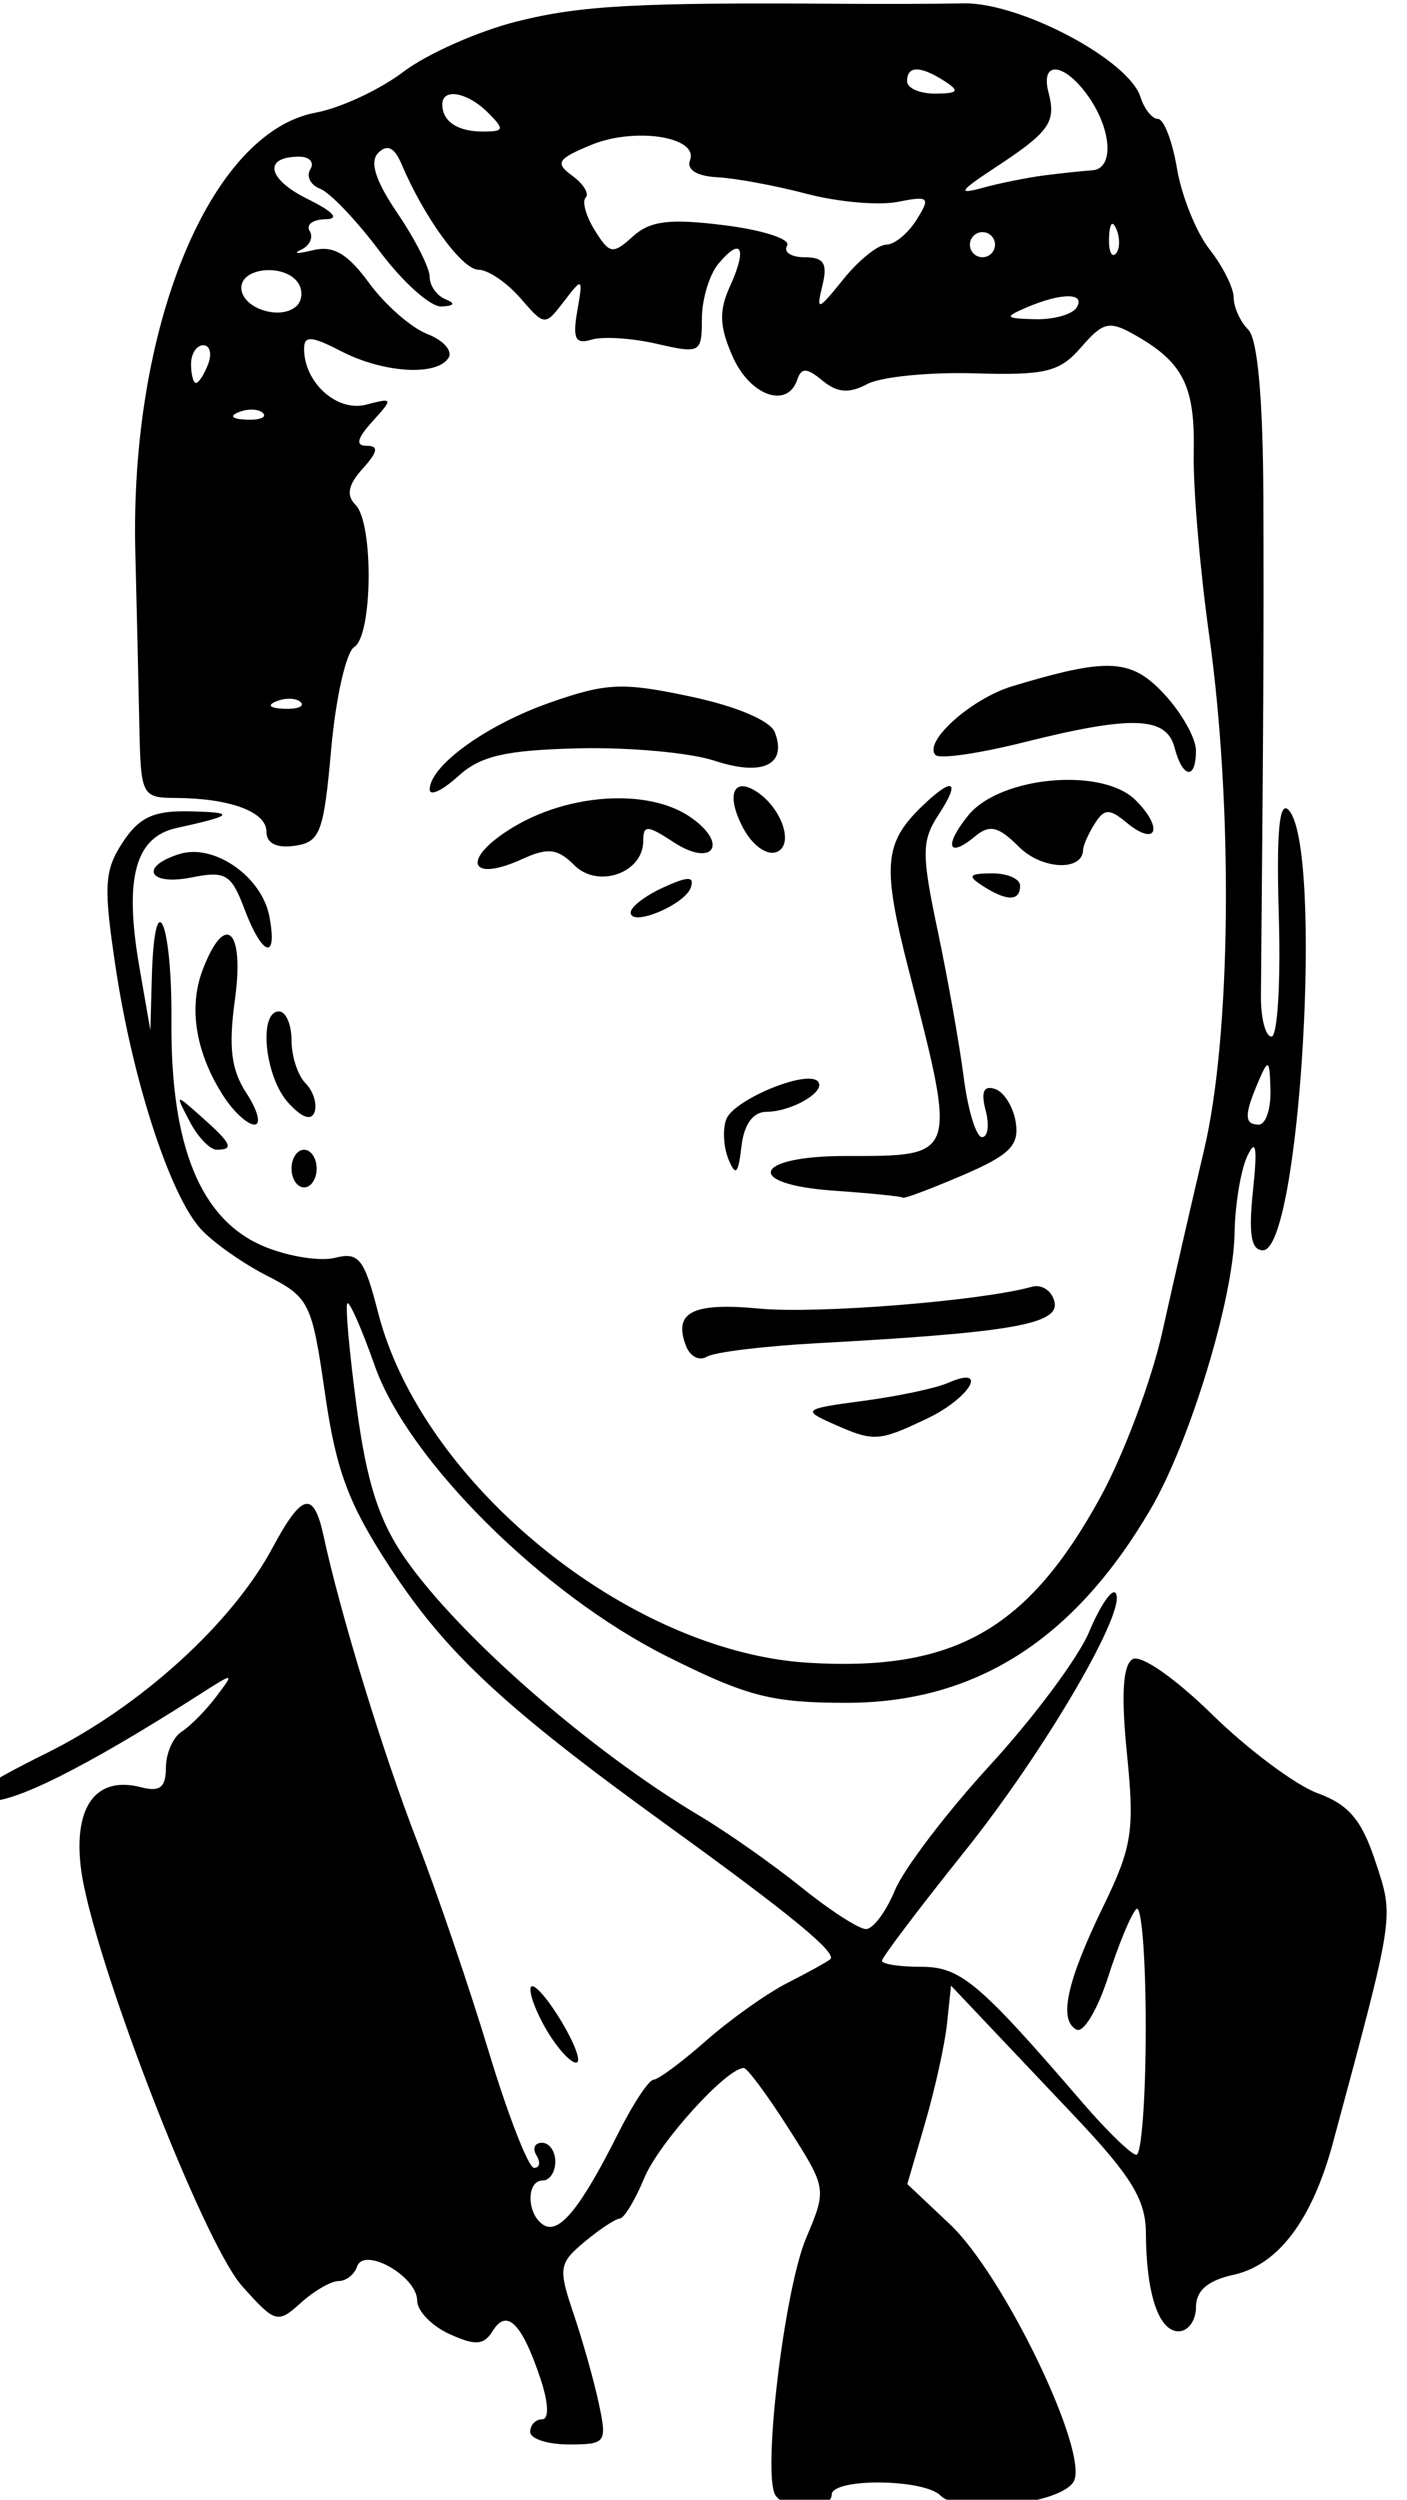 <?xml version="1.0" encoding="UTF-8" standalone="no"?>
<svg
   xmlns:dc="http://purl.org/dc/elements/1.1/"
   xmlns:cc="http://creativecommons.org/ns#"
   xmlns:rdf="http://www.w3.org/1999/02/22-rdf-syntax-ns#"
   xmlns:svg="http://www.w3.org/2000/svg"
   xmlns="http://www.w3.org/2000/svg"
   xmlns:sodipodi="http://sodipodi.sourceforge.net/DTD/sodipodi-0.dtd"
   xmlns:inkscape="http://www.inkscape.org/namespaces/inkscape"
   sodipodi:docname="Man in suit and tie 1.svg"
   inkscape:version="1.0 (4035a4fb49, 2020-05-01)"
   id="svg1034"
   version="1.1"
   viewBox="0 0 29.682 52.698"
   height="52.698mm"
   width="29.682mm">
  <title
     id="title1105">Man in suit and tie</title>
  <defs
     id="defs1028" />
  <sodipodi:namedview
     inkscape:window-maximized="1"
     inkscape:window-y="-9"
     inkscape:window-x="-9"
     inkscape:window-height="1001"
     inkscape:window-width="1920"
     fit-margin-bottom="0"
     fit-margin-right="0"
     fit-margin-left="0"
     fit-margin-top="0"
     inkscape:snap-global="false"
     showgrid="false"
     inkscape:document-rotation="0"
     inkscape:current-layer="layer1"
     inkscape:document-units="mm"
     inkscape:cy="84.409735"
     inkscape:cx="923.18892"
     inkscape:zoom="0.67889516"
     inkscape:pageshadow="2"
     inkscape:pageopacity="0.0"
     borderopacity="1.0"
     bordercolor="#666666"
     pagecolor="#ffffff"
     id="base" />
  <g
     transform="translate(302.704,-45.022)"
     id="layer1"
     inkscape:groupmode="layer"
     inkscape:label="Lager 1">
    <path
       transform="scale(0.265)"
       d="m -1065.57,170.164 c -2.2,0.04 -6.475,0.055 -9.5,0.033 -16.503,-0.117 -21.009,0.127 -26.1,1.414 -3.079,0.779 -7.129,2.578 -9,3.998 -1.871,1.42 -5.003,2.879 -6.961,3.242 -8.447,1.566 -14.832,17.114 -14.375,35.008 0.112,4.4 0.255,10.587 0.318,13.75 0.112,5.574 0.201,5.75 2.867,5.764 4.341,0.022 7.25,1.095 7.25,2.674 0,0.935 0.802,1.338 2.25,1.133 2.03,-0.288 2.314,-1.044 2.908,-7.705 0.362,-4.062 1.188,-7.71 1.834,-8.109 1.468,-0.907 1.55,-9.862 0.103,-11.309 -0.76,-0.76 -0.593,-1.595 0.572,-2.883 1.201,-1.327 1.29,-1.814 0.332,-1.814 -0.929,0 -0.803,-0.561 0.435,-1.93 1.681,-1.858 1.663,-1.908 -0.494,-1.344 -2.318,0.606 -4.941,-1.754 -4.941,-4.443 0,-1.07 0.585,-1.031 2.949,0.191 3.367,1.741 7.637,2.002 8.551,0.523 0.341,-0.551 -0.421,-1.402 -1.691,-1.891 -1.271,-0.489 -3.352,-2.309 -4.625,-4.045 -1.737,-2.369 -2.86,-3.021 -4.5,-2.617 -1.202,0.296 -1.619,0.278 -0.928,-0.039 0.691,-0.317 1.001,-0.987 0.69,-1.49 -0.311,-0.503 0.249,-0.925 1.244,-0.938 1.171,-0.015 0.669,-0.586 -1.426,-1.619 -3.202,-1.579 -3.545,-3.359 -0.646,-3.359 0.825,0 1.219,0.454 0.877,1.008 -0.342,0.554 0.015,1.25 0.793,1.549 0.778,0.299 2.916,2.547 4.75,4.994 1.834,2.447 4.038,4.414 4.898,4.371 1.031,-0.052 1.137,-0.251 0.312,-0.584 -0.688,-0.277 -1.25,-1.079 -1.25,-1.781 0,-0.702 -1.153,-2.978 -2.562,-5.055 -1.762,-2.597 -2.239,-4.099 -1.529,-4.809 0.71,-0.71 1.287,-0.433 1.846,0.887 1.804,4.258 4.825,8.408 6.129,8.414 0.761,0.003 2.26,1.018 3.332,2.254 1.938,2.235 1.96,2.237 3.484,0.25 1.476,-1.924 1.514,-1.895 1.051,0.777 -0.384,2.212 -0.153,2.675 1.135,2.281 0.889,-0.272 3.228,-0.122 5.199,0.332 3.456,0.797 3.584,0.725 3.584,-1.979 0,-1.542 0.589,-3.513 1.309,-4.381 1.828,-2.202 2.321,-1.278 0.94,1.756 -0.906,1.988 -0.86,3.22 0.207,5.631 1.373,3.101 4.349,4.164 5.133,1.834 0.332,-0.985 0.76,-0.969 2.019,0.07 1.173,0.968 2.118,1.04 3.555,0.271 1.077,-0.576 4.906,-0.96 8.51,-0.854 5.706,0.169 6.807,-0.101 8.525,-2.082 1.75,-2.018 2.235,-2.126 4.285,-0.965 3.833,2.171 4.784,4.069 4.67,9.309 -0.06,2.75 0.49,9.275 1.223,14.5 1.931,13.778 1.759,31.893 -0.393,41 -0.974,4.125 -2.472,10.65 -3.328,14.5 -0.856,3.85 -3.078,9.772 -4.938,13.16 -5.78,10.531 -11.641,13.852 -23.225,13.156 -14.315,-0.86 -30.778,-14.245 -34.268,-27.861 -1.1,-4.293 -1.526,-4.834 -3.432,-4.355 -1.197,0.3 -3.739,-0.108 -5.65,-0.906 -5.048,-2.109 -7.446,-7.947 -7.369,-17.941 0.061,-7.962 -1.348,-11.127 -1.559,-3.502 l -0.117,4.25 -0.871,-5 c -1.229,-7.06 -0.354,-10.365 2.936,-11.088 4.595,-1.009 4.782,-1.251 1.035,-1.332 -2.844,-0.062 -3.998,0.476 -5.309,2.477 -1.469,2.242 -1.535,3.48 -0.535,10.076 1.349,8.9 4.307,17.966 6.738,20.654 0.958,1.059 3.333,2.739 5.279,3.732 3.387,1.729 3.585,2.129 4.631,9.391 0.884,6.139 1.873,8.778 5.184,13.838 4.464,6.821 9.161,11.181 22.148,20.562 9.709,7.013 13.453,10.089 12.891,10.588 -0.215,0.191 -1.741,1.034 -3.391,1.873 -1.65,0.839 -4.575,2.914 -6.5,4.611 -1.925,1.697 -3.808,3.092 -4.182,3.102 -0.374,0.009 -1.64,1.928 -2.814,4.266 -2.995,5.962 -4.7,8.056 -5.938,7.291 -1.349,-0.834 -1.4,-3.541 -0.066,-3.541 0.55,0 1,-0.675 1,-1.5 0,-0.825 -0.478,-1.5 -1.061,-1.5 -0.582,0 -0.779,0.45 -0.439,1 0.34,0.55 0.254,0.999 -0.191,0.998 -0.445,-10e-4 -2.069,-4.164 -3.609,-9.25 -1.54,-5.086 -4.108,-12.623 -5.705,-16.748 -2.721,-7.029 -6.082,-17.988 -7.438,-24.25 -0.796,-3.677 -1.718,-3.465 -4.08,0.936 -3.223,6.006 -10.502,12.613 -17.977,16.316 -5.336,2.644 -6.473,3.547 -4.781,3.799 1.964,0.293 7.861,-2.648 16.91,-8.432 2.839,-1.815 2.854,-1.812 1.371,0.148 -0.825,1.091 -2.062,2.343 -2.75,2.783 -0.688,0.44 -1.25,1.728 -1.25,2.865 0,1.558 -0.482,1.942 -1.955,1.557 -3.578,-0.936 -5.399,1.475 -4.818,6.373 0.797,6.71 9.693,29.785 12.842,33.309 2.633,2.947 2.826,3.001 4.668,1.334 1.057,-0.956 2.409,-1.738 3.008,-1.738 0.598,0 1.259,-0.514 1.469,-1.143 0.544,-1.634 4.787,0.758 4.787,2.699 0,0.817 1.156,2.014 2.57,2.658 2.08,0.948 2.742,0.897 3.459,-0.264 1.11,-1.796 2.32,-0.581 3.781,3.799 0.651,1.952 0.706,3.25 0.137,3.25 -0.521,0 -0.947,0.45 -0.947,1 0,0.55 1.384,1 3.078,1 2.95,0 3.05,-0.137 2.387,-3.25 -0.381,-1.788 -1.286,-5.003 -2.012,-7.145 -1.228,-3.626 -1.169,-4.02 0.863,-5.717 1.2,-1.002 2.465,-1.837 2.811,-1.855 0.346,-0.018 1.225,-1.47 1.953,-3.227 1.158,-2.796 6.531,-8.734 7.92,-8.754 0.275,-0.004 1.878,2.154 3.562,4.797 3.049,4.783 3.055,4.824 1.404,8.729 -1.736,4.105 -3.494,18.763 -2.453,20.447 0.793,1.283 4.486,1.262 4.486,-0.025 0,-1.338 7.316,-1.284 8.664,0.065 1.538,1.538 9.448,0.729 10.582,-1.082 1.345,-2.149 -5.492,-16.405 -9.83,-20.496 l -3.394,-3.201 1.426,-4.893 c 0.783,-2.691 1.565,-6.243 1.738,-7.893 l 0.315,-3 2,2.113 c 1.1,1.162 4.588,4.843 7.75,8.182 4.608,4.865 5.752,6.73 5.764,9.389 0.02,4.814 1.018,7.816 2.602,7.816 0.761,0 1.385,-0.864 1.385,-1.92 0,-1.319 0.935,-2.126 2.986,-2.576 3.564,-0.783 6.264,-4.366 7.918,-10.504 4.946,-18.358 4.868,-17.853 3.383,-22.365 -1.092,-3.316 -2.123,-4.537 -4.598,-5.441 -1.755,-0.642 -5.535,-3.46 -8.4,-6.264 -2.979,-2.915 -5.694,-4.798 -6.34,-4.398 -0.775,0.479 -0.914,2.851 -0.443,7.537 0.614,6.11 0.412,7.402 -1.891,12.135 -2.914,5.992 -3.577,9.066 -2.115,9.797 0.55,0.275 1.675,-1.605 2.5,-4.178 0.825,-2.573 1.837,-5.01 2.25,-5.416 0.412,-0.406 0.75,3.836 0.75,9.428 0,5.592 -0.338,10.146 -0.75,10.121 -0.412,-0.025 -2.325,-1.876 -4.25,-4.111 -8.298,-9.636 -9.735,-10.844 -12.9,-10.844 -1.705,0 -3.1,-0.215 -3.1,-0.479 0,-0.263 2.966,-4.183 6.592,-8.711 6.431,-8.031 13.092,-19.459 11.986,-20.564 -0.304,-0.304 -1.244,1.099 -2.088,3.119 -0.844,2.02 -4.377,6.771 -7.851,10.557 -3.474,3.786 -6.894,8.277 -7.6,9.98 -0.706,1.704 -1.744,3.098 -2.309,3.098 -0.564,-1e-5 -2.872,-1.489 -5.129,-3.309 -2.256,-1.82 -5.902,-4.381 -8.101,-5.691 -8.737,-5.206 -19.169,-14.318 -23.467,-20.5 -2.072,-2.98 -3.051,-6.034 -3.844,-11.979 -0.585,-4.389 -0.922,-8.123 -0.746,-8.299 0.176,-0.176 1.16,2.064 2.188,4.979 2.644,7.499 13.384,18.169 23.268,23.113 6.36,3.182 8.316,3.686 14.275,3.686 10.272,0 18.134,-5.005 24.221,-15.422 3.127,-5.352 6.587,-16.721 6.676,-21.934 0.039,-2.28 0.496,-5.045 1.018,-6.145 0.687,-1.45 0.811,-0.693 0.449,2.75 -0.365,3.47 -0.152,4.75 0.791,4.75 2.973,-1e-5 4.837,-32.233 2.027,-35.043 -0.733,-0.731 -0.961,1.84 -0.762,8.498 0.157,5.25 -0.106,9.545 -0.584,9.545 -0.477,0 -0.855,-1.463 -0.84,-3.25 0.203,-22.398 0.234,-29.021 0.195,-39.539 -0.029,-7.936 -0.456,-12.7 -1.205,-13.449 -0.638,-0.638 -1.16,-1.787 -1.16,-2.553 0,-0.766 -0.864,-2.49 -1.918,-3.83 -1.054,-1.34 -2.219,-4.224 -2.588,-6.408 -0.369,-2.184 -1.051,-3.971 -1.516,-3.971 -0.465,-1e-5 -1.095,-0.788 -1.4,-1.75 -0.939,-2.957 -9.578,-7.526 -14.078,-7.445 z m -3.728,5.256 c 0.508,0 1.259,0.313 2.228,0.939 1.213,0.784 1.069,0.972 -0.75,0.984 -1.238,0.008 -2.25,-0.434 -2.25,-0.984 0,-0.626 0.264,-0.939 0.771,-0.939 z m 11.113,0.008 c 0.642,0.067 1.608,0.797 2.558,2.154 1.873,2.674 2.034,5.747 0.307,5.859 -0.688,0.045 -2.375,0.223 -3.75,0.396 -1.375,0.173 -3.625,0.625 -5,1.004 -2.028,0.559 -1.839,0.256 1,-1.607 4.34,-2.849 4.881,-3.609 4.26,-5.984 -0.338,-1.293 -0.017,-1.89 0.625,-1.822 z m -48.162,1.961 c 0.733,-0.074 1.901,0.451 2.92,1.471 1.333,1.333 1.287,1.5 -0.406,1.5 -2.031,0 -3.236,-0.807 -3.236,-2.166 0,-0.5 0.283,-0.76 0.723,-0.805 z m 15.336,3.295 c 2.281,0.048 4.107,0.8 3.658,1.969 -0.283,0.738 0.558,1.259 2.16,1.34 1.442,0.073 4.648,0.666 7.123,1.318 2.475,0.652 5.732,0.942 7.24,0.645 2.522,-0.498 2.643,-0.384 1.51,1.432 -0.678,1.085 -1.765,1.973 -2.418,1.973 -0.653,-1e-5 -2.186,1.237 -3.406,2.75 -2.035,2.523 -2.173,2.564 -1.666,0.5 0.431,-1.757 0.121,-2.25 -1.414,-2.25 -1.081,-1e-5 -1.707,-0.416 -1.393,-0.926 0.315,-0.509 -1.925,-1.24 -4.979,-1.621 -4.368,-0.546 -5.925,-0.356 -7.299,0.887 -1.602,1.449 -1.853,1.411 -3.031,-0.477 -0.705,-1.132 -1.035,-2.307 -0.73,-2.611 0.304,-0.305 -0.17,-1.084 -1.055,-1.73 -1.403,-1.026 -1.211,-1.34 1.496,-2.461 1.302,-0.539 2.835,-0.765 4.203,-0.736 z m 37.305,7.021 c 0.091,0.014 0.199,0.168 0.318,0.467 0.289,0.722 0.254,1.586 -0.078,1.918 -0.332,0.332 -0.569,-0.258 -0.525,-1.312 0.03,-0.728 0.134,-1.095 0.285,-1.072 z m -10.363,0.654 c 0.55,0 1,0.45 1,1 0,0.55 -0.45,1 -1,1 -0.55,0 -1,-0.45 -1,-1 0,-0.55 0.45,-1 1,-1 z m -57.094,3.035 c 1.015,-0.076 2.154,0.256 2.647,1.053 0.37,0.598 0.283,1.419 -0.191,1.826 -1.332,1.143 -4.361,0.111 -4.361,-1.486 0,-0.833 0.891,-1.317 1.906,-1.393 z m 63.912,2.07 c 0.745,0 1.051,0.298 0.682,0.895 -0.34,0.55 -1.831,0.968 -3.311,0.93 -2.403,-0.063 -2.475,-0.162 -0.689,-0.93 1.389,-0.597 2.573,-0.895 3.318,-0.895 z m -68.85,3.895 c 0.533,0 0.709,0.675 0.393,1.5 -0.317,0.825 -0.752,1.5 -0.969,1.5 -0.216,0 -0.393,-0.675 -0.393,-1.5 0,-0.825 0.436,-1.5 0.969,-1.5 z m 3.947,5.123 c 0.347,0.014 0.646,0.107 0.812,0.273 0.332,0.332 -0.258,0.569 -1.312,0.525 -1.165,-0.048 -1.401,-0.284 -0.604,-0.604 0.361,-0.144 0.756,-0.21 1.103,-0.195 z m 67.701,20.387 c -1.673,0.06 -3.905,0.61 -7.248,1.619 -3.267,0.987 -7.124,4.449 -6.098,5.475 0.327,0.327 3.465,-0.126 6.975,-1.006 8.647,-2.169 11.395,-2.077 12.043,0.4 0.646,2.471 1.709,2.62 1.709,0.24 0,-0.968 -1.131,-2.981 -2.514,-4.473 -1.486,-1.602 -2.716,-2.333 -4.867,-2.256 z m -38.791,1.656 c -1.556,0.067 -2.997,0.473 -5.25,1.262 -5.072,1.775 -9.578,5.03 -9.578,6.918 0,0.55 1.012,0.078 2.25,-1.049 1.788,-1.628 3.756,-2.086 9.57,-2.229 4.025,-0.099 8.904,0.343 10.842,0.982 3.832,1.265 5.809,0.336 4.812,-2.262 -0.355,-0.924 -3.043,-2.063 -6.705,-2.84 -2.713,-0.576 -4.385,-0.85 -5.941,-0.783 z m -25.91,0.957 c 0.347,0.014 0.646,0.107 0.812,0.273 0.332,0.332 -0.258,0.569 -1.312,0.525 -1.165,-0.048 -1.401,-0.284 -0.604,-0.604 0.361,-0.144 0.756,-0.21 1.103,-0.195 z m 61.576,6.455 c -2.999,0.07 -6.2,1.072 -7.621,2.824 -1.954,2.41 -1.617,3.46 0.537,1.672 1.17,-0.971 1.86,-0.808 3.502,0.834 1.815,1.815 5.062,1.963 5.104,0.232 0.01,-0.354 0.424,-1.289 0.924,-2.078 0.759,-1.2 1.173,-1.217 2.51,-0.107 2.395,1.988 3.02,0.511 0.746,-1.764 -1.157,-1.157 -3.368,-1.667 -5.701,-1.613 z m -9.172,0.494 c -0.344,0.048 -1.097,0.599 -2.203,1.676 -2.955,2.876 -3.098,4.731 -0.992,12.928 3.858,15.016 3.926,14.822 -5.029,14.822 -7.377,0 -8.123,2.258 -0.912,2.76 2.923,0.203 5.391,0.453 5.482,0.555 0.092,0.102 2.228,-0.699 4.748,-1.779 3.744,-1.605 4.521,-2.372 4.242,-4.197 -0.187,-1.228 -0.93,-2.43 -1.65,-2.67 -0.908,-0.303 -1.139,0.217 -0.752,1.697 0.307,1.174 0.178,2.135 -0.287,2.135 -0.465,0 -1.12,-2.138 -1.457,-4.75 -0.337,-2.612 -1.268,-7.861 -2.07,-11.662 -1.296,-6.147 -1.288,-7.171 0.074,-9.25 1.018,-1.554 1.249,-2.325 0.807,-2.264 z m -16.502,0.016 c -0.846,0.083 -0.877,1.434 0.139,3.332 0.733,1.369 1.883,2.193 2.65,1.898 1.448,-0.556 0.405,-3.577 -1.68,-4.865 -0.454,-0.28 -0.828,-0.393 -1.109,-0.365 z m -9.695,0.953 c -2.831,-0.017 -5.954,0.771 -8.51,2.318 -4.127,2.498 -3.538,4.472 0.75,2.518 2.051,-0.935 2.814,-0.844 4.144,0.486 1.885,1.885 5.49,0.622 5.49,-1.924 0,-1.292 0.317,-1.28 2.408,0.09 3.119,2.043 4.439,0.175 1.387,-1.963 -1.444,-1.011 -3.468,-1.512 -5.67,-1.525 z m -34,4.271 c -0.369,0.005 -0.73,0.061 -1.074,0.17 -3.207,1.018 -2.401,2.535 0.986,1.857 2.715,-0.543 3.164,-0.275 4.221,2.525 1.426,3.777 2.658,4.134 1.977,0.572 -0.534,-2.795 -3.525,-5.163 -6.109,-5.125 z m 63.625,1.701 c -1.819,0.012 -1.963,0.201 -0.75,0.984 1.939,1.253 3,1.253 3,0 0,-0.55 -1.012,-0.992 -2.25,-0.984 z m -24.207,0.447 c -0.34,9.4e-4 -0.965,0.227 -1.953,0.678 -1.425,0.649 -2.59,1.544 -2.59,1.988 0,1.186 4.33,-0.617 4.789,-1.994 0.149,-0.448 0.094,-0.673 -0.246,-0.672 z m -36.586,4.438 c -0.519,-0.123 -1.258,0.761 -2.037,2.811 -1.142,3.004 -0.54,6.62 1.672,10.039 0.8,1.238 1.905,2.25 2.455,2.25 0.55,0 0.27,-1.112 -0.621,-2.473 -1.237,-1.888 -1.455,-3.664 -0.928,-7.5 0.433,-3.147 0.126,-4.969 -0.541,-5.127 z m 4.043,6.1 c -1.649,0 -1.129,5.2 0.725,7.248 1.105,1.221 1.865,1.486 2.113,0.74 0.213,-0.64 -0.113,-1.664 -0.725,-2.275 -0.612,-0.612 -1.113,-2.149 -1.113,-3.414 0,-1.265 -0.45,-2.299 -1,-2.299 z m 78.728,4.299 c 0.13,0.104 0.172,0.735 0.203,1.953 0.039,1.512 -0.38,2.75 -0.93,2.75 -1.174,0 -1.174,-0.769 0,-3.5 0.381,-0.886 0.598,-1.308 0.727,-1.203 z m -36.396,1.055 c -1.726,-0.136 -6.2,1.865 -6.719,3.217 -0.302,0.787 -0.227,2.217 0.168,3.18 0.573,1.395 0.783,1.192 1.035,-1 0.205,-1.778 0.912,-2.756 2,-2.766 2.07,-0.019 4.832,-1.672 4.068,-2.436 -0.115,-0.115 -0.306,-0.176 -0.553,-0.195 z m -50.199,1.674 c -0.121,0.043 0.171,0.604 0.758,1.723 0.649,1.238 1.614,2.25 2.144,2.25 1.421,0 1.204,-0.479 -1.18,-2.596 -1.067,-0.947 -1.601,-1.42 -1.723,-1.377 z m 9.867,3.973 c -0.55,0 -1,0.675 -1,1.5 0,0.825 0.45,1.5 1,1.5 0.55,0 1,-0.675 1,-1.5 0,-0.825 -0.45,-1.5 -1,-1.5 z m 58.238,10.855 c -0.098,0.005 -0.198,0.019 -0.297,0.047 -4.021,1.126 -17.07,2.173 -21.678,1.738 -5.352,-0.505 -6.893,0.277 -5.859,2.971 0.32,0.833 1.06,1.221 1.645,0.859 0.584,-0.361 4.526,-0.846 8.758,-1.076 15.453,-0.842 19.322,-1.512 18.934,-3.273 -0.172,-0.781 -0.814,-1.297 -1.502,-1.266 z m -5.613,7.279 c -0.3,0.017 -0.752,0.147 -1.375,0.42 -0.963,0.422 -4,1.064 -6.75,1.428 -4.694,0.62 -4.847,0.729 -2.5,1.775 3.366,1.501 3.685,1.486 7.6,-0.371 2.776,-1.317 4.324,-3.327 3.025,-3.252 z m -34.435,48.414 c -0.109,-0.014 -0.17,0.062 -0.172,0.238 -0.01,0.707 0.72,2.408 1.619,3.781 0.899,1.373 1.856,2.277 2.125,2.008 0.269,-0.269 -0.46,-1.971 -1.619,-3.781 -0.87,-1.358 -1.626,-2.205 -1.953,-2.246 z"
       style="fill:#000000;stroke-width:1"
       id="path1050" />
  </g>
</svg>
